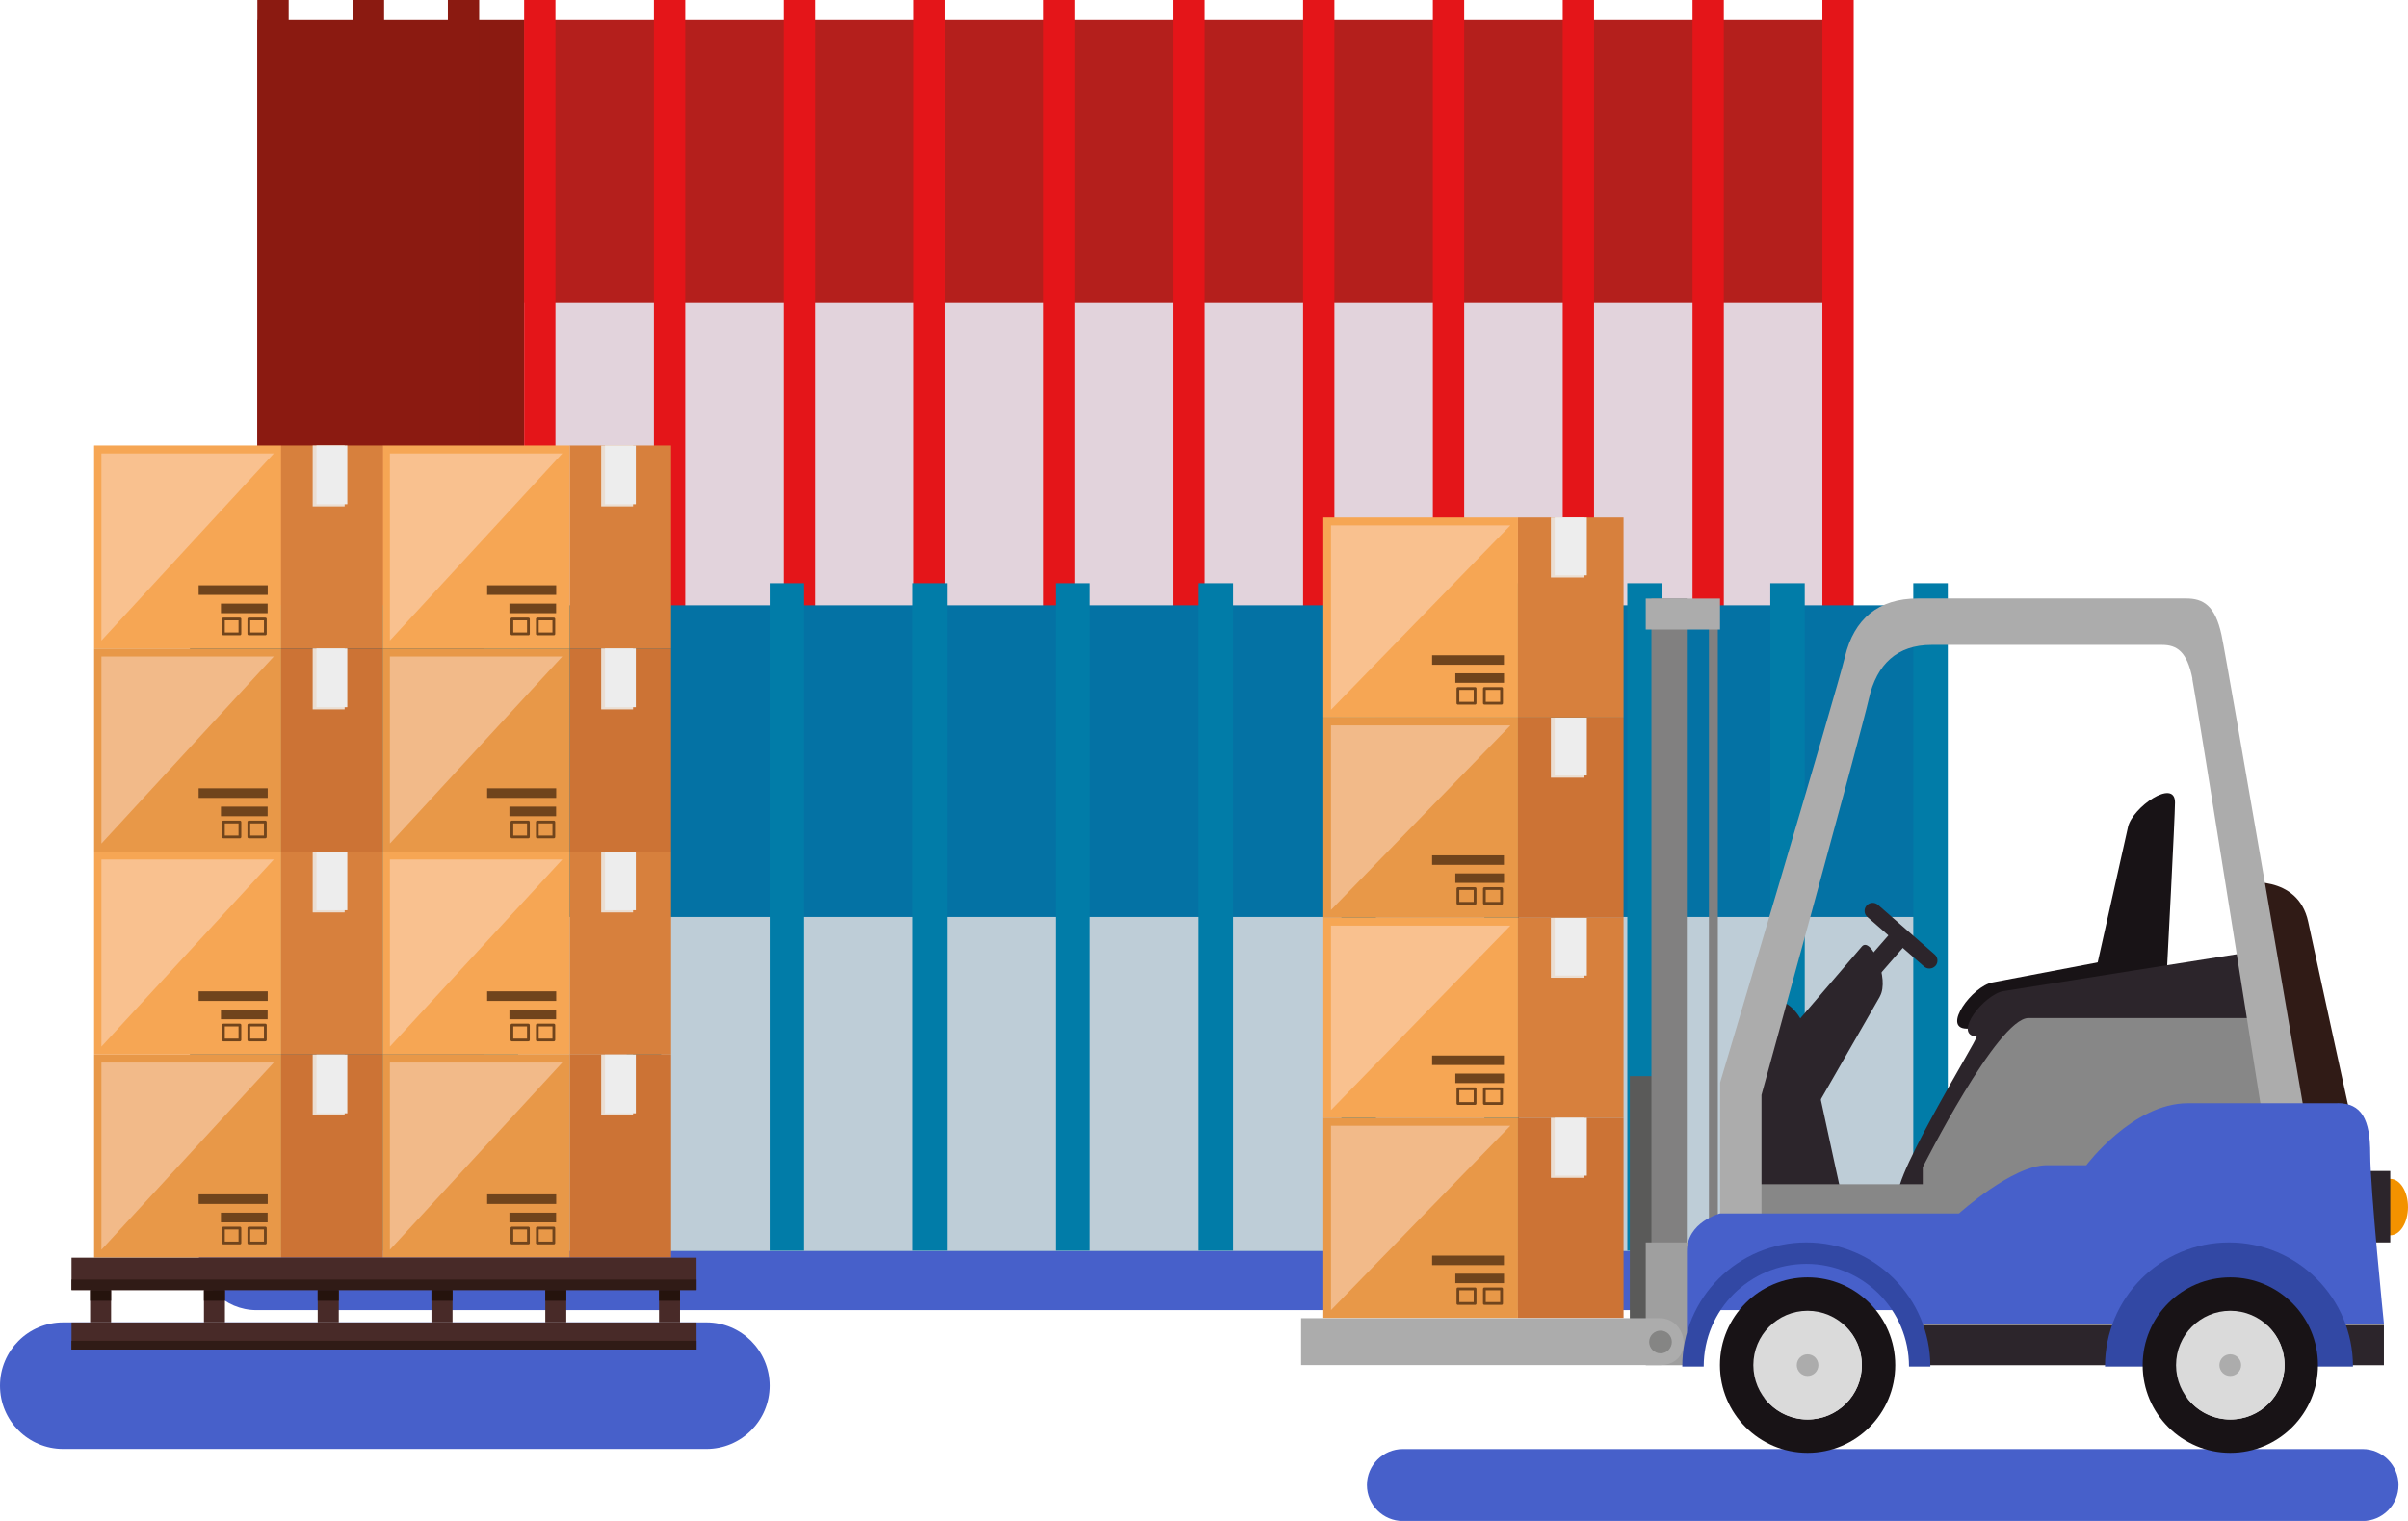 <svg width="418" height="264" viewBox="0 0 418 264" fill="none" xmlns="http://www.w3.org/2000/svg">
<g clip-path="url(#clip0_280_1141)">
<path d="M0 240.527C0 246.593 4.907 251.505 10.967 251.505H122.619C128.679 251.505 133.603 246.593 133.603 240.527C133.603 234.462 128.695 229.533 122.619 229.533H10.967C4.907 229.533 0 234.445 0 240.527Z" fill="#4760CA"/>
<path d="M353.315 217.368C353.315 222.923 348.819 227.407 343.286 227.407H44.529C38.979 227.407 34.5 222.907 34.5 217.368C34.5 211.813 38.995 207.33 44.529 207.33H343.286C348.836 207.33 353.315 211.83 353.315 217.368Z" fill="#4760CA"/>
<path d="M416.353 257.769C416.353 261.214 413.554 264.016 410.112 264.016H243.524C240.083 264.016 237.283 261.214 237.283 257.769C237.283 254.324 240.083 251.522 243.524 251.522H410.112C413.554 251.522 416.353 254.324 416.353 257.769Z" fill="#4760CA"/>
<path d="M317.119 3.478H90.984V105.214H317.119V3.478Z" fill="#B41F1C"/>
<path d="M90.968 3.478H44.677V105.214H90.968V3.478Z" fill="#8B1A11"/>
<g style="mix-blend-mode:multiply">
<path d="M317.119 52.615H90.984V105.231H317.119V52.615Z" fill="#E2D3DC"/>
</g>
<g style="mix-blend-mode:multiply">
<path d="M317.119 82.665H90.984V105.231H317.119V82.665Z" fill="#E2D3DC"/>
</g>
<path d="M96.418 0H90.984V105.231H96.418V0Z" fill="#E41519"/>
<path d="M83.178 0H77.744V105.231H83.178V0Z" fill="#8B1A11"/>
<path d="M66.678 0H61.243V105.231H66.678V0Z" fill="#8B1A11"/>
<path d="M50.111 0H44.677V105.231H50.111V0Z" fill="#8B1A11"/>
<path d="M118.946 0H113.512V105.231H118.946V0Z" fill="#E41519"/>
<path d="M141.491 0H136.056V105.231H141.491V0Z" fill="#E41519"/>
<path d="M164.019 0H158.584V105.231H164.019V0Z" fill="#E41519"/>
<path d="M186.563 0H181.128V105.231H186.563V0Z" fill="#E41519"/>
<path d="M209.091 0H203.656V105.231H209.091V0Z" fill="#E41519"/>
<path d="M231.635 0H226.201V105.231H231.635V0Z" fill="#E41519"/>
<path d="M254.163 0H248.729V105.231H254.163V0Z" fill="#E41519"/>
<path d="M276.707 0H271.273V105.231H276.707V0Z" fill="#E41519"/>
<path d="M299.235 0H293.801V105.231H299.235V0Z" fill="#E41519"/>
<path d="M321.779 0H316.345V105.231H321.779V0Z" fill="#E41519"/>
<path d="M332.977 105.066H83.969V217.088H332.977V105.066Z" fill="#0472A4"/>
<path d="M83.985 105.066H33.001V217.088H83.985V105.066Z" fill="#00507B"/>
<g style="mix-blend-mode:multiply">
<path d="M332.977 159.165H83.969V217.104H332.977V159.165Z" fill="#BECDD7"/>
</g>
<g style="mix-blend-mode:multiply">
<path d="M332.977 192.247H83.969V217.104H332.977V192.247Z" fill="#BECDD7"/>
</g>
<path d="M89.947 101.225H83.969V217.088H89.947V101.225Z" fill="#017CA8"/>
<path d="M75.389 101.225H69.395V217.088H75.389V101.225Z" fill="#00507B"/>
<path d="M57.225 101.225H51.231V217.088H57.225V101.225Z" fill="#00507B"/>
<path d="M38.995 101.225H33.001V217.088H38.995V101.225Z" fill="#00507B"/>
<path d="M114.763 101.225H108.786V217.088H114.763V101.225Z" fill="#017CA8"/>
<path d="M139.58 101.225H133.603V217.088H139.58V101.225Z" fill="#017CA8"/>
<path d="M164.397 101.225H158.419V217.088H164.397V101.225Z" fill="#017CA8"/>
<path d="M189.214 101.225H183.22V217.088H189.214V101.225Z" fill="#017CA8"/>
<path d="M214.031 101.225H208.053V217.088H214.031V101.225Z" fill="#017CA8"/>
<path d="M238.848 101.225H232.854V217.088H238.848V101.225Z" fill="#017CA8"/>
<path d="M263.648 101.225H257.67V217.088H263.648V101.225Z" fill="#017CA8"/>
<path d="M288.465 101.225H282.487V217.088H288.465V101.225Z" fill="#017CA8"/>
<path d="M313.282 101.225H307.304V217.088H313.282V101.225Z" fill="#017CA8"/>
<path d="M338.115 101.225H332.121V217.088H338.115V101.225Z" fill="#017CA8"/>
<path d="M66.415 77.324H48.81V112.566H66.415V77.324Z" fill="#D7803D"/>
<g style="mix-blend-mode:multiply">
<path d="M59.828 77.324H54.278V87.89H59.828V77.324Z" fill="#EBDED2"/>
</g>
<path d="M48.81 77.324H16.336V112.566H48.81V77.324Z" fill="#F6A654"/>
<g style="mix-blend-mode:soft-light" opacity="0.5">
<path d="M17.604 111.181V78.709H47.526L17.604 111.181Z" fill="#FCDCC9"/>
</g>
<path d="M60.288 77.324H54.937V87.511H60.288V77.324Z" fill="#EDEDED"/>
<path d="M46.472 101.588H34.484V103.253H46.472V101.588Z" fill="#70441C"/>
<path d="M46.456 104.769H38.353V106.434H46.456V104.769Z" fill="#70441C"/>
<path d="M46.06 107.44H43.195V110.028H46.06V107.44Z" stroke="#70441C" stroke-width="0.48" stroke-linecap="round" stroke-linejoin="round"/>
<path d="M41.647 107.44H38.782V110.028H41.647V107.44Z" stroke="#70441C" stroke-width="0.48" stroke-linecap="round" stroke-linejoin="round"/>
<path d="M116.493 77.324H98.889V112.566H116.493V77.324Z" fill="#D7803D"/>
<g style="mix-blend-mode:multiply">
<path d="M109.889 77.324H104.356V87.89H109.889V77.324Z" fill="#EBDED2"/>
</g>
<path d="M98.889 77.324H66.414V112.566H98.889V77.324Z" fill="#F6A654"/>
<g style="mix-blend-mode:soft-light" opacity="0.5">
<path d="M67.682 111.181V78.709H97.604L67.682 111.181Z" fill="#FCDCC9"/>
</g>
<path d="M110.367 77.324H105.015V87.511H110.367V77.324Z" fill="#EDEDED"/>
<path d="M96.55 101.588H84.562V103.253H96.55V101.588Z" fill="#70441C"/>
<path d="M96.534 104.769H88.432V106.434H96.534V104.769Z" fill="#70441C"/>
<path d="M96.139 107.44H93.273V110.028H96.139V107.44Z" stroke="#70441C" stroke-width="0.48" stroke-linecap="round" stroke-linejoin="round"/>
<path d="M91.725 107.44H88.86V110.028H91.725V107.44Z" stroke="#70441C" stroke-width="0.48" stroke-linecap="round" stroke-linejoin="round"/>
<path d="M66.415 147.808H48.81V183.049H66.415V147.808Z" fill="#D7803D"/>
<g style="mix-blend-mode:multiply">
<path d="M59.828 147.808H54.278V158.374H59.828V147.808Z" fill="#EBDED2"/>
</g>
<path d="M48.81 147.808H16.336V183.049H48.81V147.808Z" fill="#F6A654"/>
<g style="mix-blend-mode:soft-light" opacity="0.5">
<path d="M17.604 181.665V149.192H47.526L17.604 181.665Z" fill="#FCDCC9"/>
</g>
<path d="M60.288 147.808H54.937V157.994H60.288V147.808Z" fill="#EDEDED"/>
<path d="M46.472 172.071H34.484V173.736H46.472V172.071Z" fill="#70441C"/>
<path d="M46.456 175.253H38.353V176.918H46.456V175.253Z" fill="#70441C"/>
<path d="M46.06 177.923H43.195V180.511H46.06V177.923Z" stroke="#70441C" stroke-width="0.48" stroke-linecap="round" stroke-linejoin="round"/>
<path d="M41.647 177.923H38.782V180.511H41.647V177.923Z" stroke="#70441C" stroke-width="0.48" stroke-linecap="round" stroke-linejoin="round"/>
<path d="M116.493 147.808H98.889V183.049H116.493V147.808Z" fill="#D7803D"/>
<g style="mix-blend-mode:multiply">
<path d="M109.889 147.808H104.356V158.374H109.889V147.808Z" fill="#EBDED2"/>
</g>
<path d="M98.889 147.808H66.414V183.049H98.889V147.808Z" fill="#F6A654"/>
<g style="mix-blend-mode:soft-light" opacity="0.5">
<path d="M67.682 181.665V149.192H97.604L67.682 181.665Z" fill="#FCDCC9"/>
</g>
<path d="M110.367 147.808H105.015V157.994H110.367V147.808Z" fill="#EDEDED"/>
<path d="M96.55 172.071H84.562V173.736H96.55V172.071Z" fill="#70441C"/>
<path d="M96.534 175.253H88.432V176.918H96.534V175.253Z" fill="#70441C"/>
<path d="M96.139 177.923H93.273V180.511H96.139V177.923Z" stroke="#70441C" stroke-width="0.48" stroke-linecap="round" stroke-linejoin="round"/>
<path d="M91.725 177.923H88.86V180.511H91.725V177.923Z" stroke="#70441C" stroke-width="0.48" stroke-linecap="round" stroke-linejoin="round"/>
<path d="M66.415 112.566H48.81V147.808H66.415V112.566Z" fill="#CC7335"/>
<g style="mix-blend-mode:multiply">
<path d="M59.828 112.566H54.278V123.132H59.828V112.566Z" fill="#EBDED2"/>
</g>
<path d="M48.81 112.566H16.336V147.808H48.81V112.566Z" fill="#E89848"/>
<g style="mix-blend-mode:soft-light" opacity="0.5">
<path d="M17.604 146.423V113.95H47.526L17.604 146.423Z" fill="#FCDCC9"/>
</g>
<path d="M60.288 112.566H54.937V122.753H60.288V112.566Z" fill="#EDEDED"/>
<path d="M46.472 136.83H34.484V138.494H46.472V136.83Z" fill="#70441C"/>
<path d="M46.456 140.011H38.353V141.676H46.456V140.011Z" fill="#70441C"/>
<path d="M46.06 142.681H43.195V145.269H46.06V142.681Z" stroke="#70441C" stroke-width="0.48" stroke-linecap="round" stroke-linejoin="round"/>
<path d="M41.647 142.681H38.782V145.269H41.647V142.681Z" stroke="#70441C" stroke-width="0.48" stroke-linecap="round" stroke-linejoin="round"/>
<path d="M116.493 112.566H98.889V147.808H116.493V112.566Z" fill="#CC7335"/>
<g style="mix-blend-mode:multiply">
<path d="M109.889 112.566H104.356V123.132H109.889V112.566Z" fill="#EBDED2"/>
</g>
<path d="M98.889 112.566H66.414V147.808H98.889V112.566Z" fill="#E89848"/>
<g style="mix-blend-mode:soft-light" opacity="0.5">
<path d="M67.682 146.423V113.95H97.604L67.682 146.423Z" fill="#FCDCC9"/>
</g>
<path d="M110.367 112.566H105.015V122.753H110.367V112.566Z" fill="#EDEDED"/>
<path d="M96.55 136.83H84.562V138.494H96.55V136.83Z" fill="#70441C"/>
<path d="M96.534 140.011H88.432V141.676H96.534V140.011Z" fill="#70441C"/>
<path d="M96.139 142.681H93.273V145.269H96.139V142.681Z" stroke="#70441C" stroke-width="0.48" stroke-linecap="round" stroke-linejoin="round"/>
<path d="M91.725 142.681H88.86V145.269H91.725V142.681Z" stroke="#70441C" stroke-width="0.48" stroke-linecap="round" stroke-linejoin="round"/>
<path d="M66.415 183.05H48.81V218.291H66.415V183.05Z" fill="#CC7335"/>
<g style="mix-blend-mode:multiply">
<path d="M59.828 183.05H54.278V193.615H59.828V183.05Z" fill="#EBDED2"/>
</g>
<path d="M48.81 183.05H16.336V218.291H48.81V183.05Z" fill="#E89848"/>
<g style="mix-blend-mode:soft-light" opacity="0.5">
<path d="M17.604 216.923V184.434H47.526L17.604 216.923Z" fill="#FCDCC9"/>
</g>
<path d="M60.288 183.05H54.937V193.236H60.288V183.05Z" fill="#EDEDED"/>
<path d="M46.472 207.313H34.484V208.978H46.472V207.313Z" fill="#70441C"/>
<path d="M46.456 210.495H38.353V212.176H46.456V210.495Z" fill="#70441C"/>
<path d="M46.06 213.165H43.195V215.753H46.06V213.165Z" stroke="#70441C" stroke-width="0.48" stroke-linecap="round" stroke-linejoin="round"/>
<path d="M41.647 213.165H38.782V215.753H41.647V213.165Z" stroke="#70441C" stroke-width="0.48" stroke-linecap="round" stroke-linejoin="round"/>
<path d="M116.493 183.05H98.889V218.291H116.493V183.05Z" fill="#CC7335"/>
<g style="mix-blend-mode:multiply">
<path d="M109.889 183.05H104.356V193.615H109.889V183.05Z" fill="#EBDED2"/>
</g>
<path d="M98.889 183.05H66.414V218.291H98.889V183.05Z" fill="#E89848"/>
<g style="mix-blend-mode:soft-light" opacity="0.5">
<path d="M67.682 216.923V184.434H97.604L67.682 216.923Z" fill="#FCDCC9"/>
</g>
<path d="M110.367 183.05H105.015V193.236H110.367V183.05Z" fill="#EDEDED"/>
<path d="M96.55 207.313H84.562V208.978H96.55V207.313Z" fill="#70441C"/>
<path d="M96.534 210.495H88.432V212.176H96.534V210.495Z" fill="#70441C"/>
<path d="M96.139 213.165H93.273V215.753H96.139V213.165Z" stroke="#70441C" stroke-width="0.48" stroke-linecap="round" stroke-linejoin="round"/>
<path d="M91.725 213.165H88.86V215.753H91.725V213.165Z" stroke="#70441C" stroke-width="0.48" stroke-linecap="round" stroke-linejoin="round"/>
<path d="M120.906 218.308H12.417V223.929H120.906V218.308Z" fill="#482A28"/>
<path d="M120.906 222.099H12.417V223.912H120.906V222.099Z" fill="#301B16"/>
<path d="M120.906 229.55H12.417V234.247H120.906V229.55Z" fill="#482A28"/>
<path d="M120.906 232.731H12.417V234.247H120.906V232.731Z" fill="#301B16"/>
<path d="M19.284 223.912H15.645V229.533H19.284V223.912Z" fill="#482A28"/>
<path d="M19.284 223.912H15.645V225.791H19.284V223.912Z" fill="#25130D"/>
<path d="M39.045 223.912H35.406V229.533H39.045V223.912Z" fill="#482A28"/>
<path d="M39.045 223.912H35.406V225.791H39.045V223.912Z" fill="#25130D"/>
<path d="M58.806 223.912H55.15V229.533H58.806V223.912Z" fill="#482A28"/>
<path d="M58.806 223.912H55.15V225.791H58.806V223.912Z" fill="#25130D"/>
<path d="M78.551 223.912H74.895V229.533H78.551V223.912Z" fill="#482A28"/>
<path d="M78.551 223.912H74.895V225.791H78.551V223.912Z" fill="#25130D"/>
<path d="M98.296 223.912H94.656V229.533H98.296V223.912Z" fill="#482A28"/>
<path d="M98.296 223.912H94.656V225.791H98.296V223.912Z" fill="#25130D"/>
<path d="M118.041 223.912H114.401V229.533H118.041V223.912Z" fill="#482A28"/>
<path d="M118.041 223.912H114.401V225.791H118.041V223.912Z" fill="#25130D"/>
<path d="M289.074 186.791H282.915V230.555H289.074V186.791Z" fill="#5A5A59"/>
<path d="M292.812 103.896H286.67V216.214H292.812V103.896Z" fill="#818080"/>
<path d="M298.197 105.989H296.649V216.214H298.197V105.989Z" fill="#818080"/>
<path d="M293.817 215.654H285.682V236.967H293.817V215.654Z" fill="#9F9F9F"/>
<path d="M288.07 228.808C293.142 228.808 294.179 236.95 288.07 236.95H225.855V228.808H288.07Z" fill="#ACACAC"/>
<path d="M298.576 103.896H285.682V109.269H298.576V103.896Z" fill="#ACACAC"/>
<path d="M418 209.522C418 212.225 416.617 214.417 414.921 214.417C413.224 214.417 411.825 212.225 411.825 209.522C411.825 206.819 413.208 204.626 414.921 204.626C416.633 204.626 418 206.819 418 209.522Z" fill="#F39200"/>
<path d="M414.921 203.258H409.338V215.654H414.921V203.258Z" fill="#2C252B"/>
<path d="M313.693 179.967C311.898 171.593 304.356 173.077 304.356 173.077L302.709 210.61L321.466 215.654C321.466 215.654 315.505 188.407 313.71 179.967H313.693Z" fill="#2C252B"/>
<path d="M326.308 172.978C328.086 169.896 324.76 162.462 323.195 164.291C321.631 166.121 309.873 179.835 309.873 179.835L311.899 198.082C311.899 198.082 324.546 176.06 326.324 172.978H326.308Z" fill="#2C252B"/>
<path d="M369.387 143.571C370.161 140.11 377.555 135.016 377.555 139.286C377.555 141.692 376.139 168.659 376.139 168.659L363.064 171.841C363.064 171.841 368.613 147.049 369.387 143.588V143.571Z" fill="#181316"/>
<path d="M345.872 170.522C342.38 171.181 337.061 178.417 341.326 178.549C343.731 178.632 370.705 178.088 370.705 178.088L374.295 165.115C374.295 165.115 349.363 169.862 345.872 170.522Z" fill="#181316"/>
<path d="M347.88 172.006C344.373 172.566 338.873 179.654 343.121 179.918C343.632 179.951 326.11 208.104 329.996 208.253C344.208 208.78 394.863 181.797 394.863 181.797L390.071 165.346C390.071 165.346 351.388 171.445 347.88 172.022V172.006Z" fill="#2C252B"/>
<path d="M333.768 215.654H396.575V176.703H352.129C346.761 176.703 333.768 202.599 333.768 202.599V215.654Z" fill="#878787"/>
<path d="M364.282 205.549H301.475V215.654H364.282V205.549Z" fill="#878787"/>
<path d="M400.676 160.005C398.881 151.632 389.33 153.231 389.33 153.231L395.9 195.692H408.449C408.449 195.692 402.488 168.445 400.676 160.005Z" fill="#301B16"/>
<path d="M380.553 117.824C381.491 122.571 393.513 198.692 393.513 198.692L400.693 197.176C400.693 197.176 386.711 115.302 385.625 110.192C384.521 105.082 382.446 103.879 379.499 103.879H332.895C326.028 103.879 321.845 107.473 320.281 113.934C318.716 120.396 298.593 187.896 298.593 187.896V212.703L305.773 213.115V190.055C305.773 190.055 323.064 127.302 324.414 121.286C325.764 115.269 329.354 111.94 335.266 111.94H375.316C377.852 111.94 379.647 113.06 380.586 117.808L380.553 117.824Z" fill="#ACACAC"/>
<path d="M413.817 229.978H332.862V236.967H413.817V229.978Z" fill="#2C252B"/>
<path d="M405.764 191.489H379.778C370.227 191.489 362.158 202.253 362.158 202.253H355.291C349.313 202.253 340.058 210.626 340.058 210.626H298.576C298.576 210.626 292.829 212.11 292.829 217.187V231.363C292.829 231.363 297.687 217.187 313.792 217.78C329.898 218.373 332.878 229.895 332.878 229.895H413.834C413.834 229.895 411.446 206.423 411.446 200.341C411.446 194.258 409.947 191.472 405.764 191.472V191.489Z" fill="#4760CA"/>
<path d="M328.992 236.951C328.992 245.357 322.175 252.181 313.776 252.181C305.377 252.181 298.56 245.374 298.56 236.951C298.56 228.527 305.377 221.72 313.776 221.72C322.175 221.72 328.992 228.544 328.992 236.951Z" fill="#181316"/>
<path d="M323.195 236.951C323.195 242.159 318.98 246.379 313.776 246.379C308.572 246.379 304.356 242.159 304.356 236.951C304.356 231.742 308.572 227.522 313.776 227.522C318.98 227.522 323.195 231.742 323.195 236.951Z" fill="#DADADA"/>
<path d="M315.653 236.95C315.653 237.989 314.813 238.83 313.776 238.83C312.739 238.83 311.899 237.989 311.899 236.95C311.899 235.912 312.739 235.071 313.776 235.071C314.813 235.071 315.653 235.912 315.653 236.95Z" fill="#ACACAC"/>
<g style="mix-blend-mode:multiply">
<path d="M320.083 229.978C321.219 231.527 321.895 233.44 321.895 235.516C321.895 240.725 317.679 244.945 312.475 244.945C310.038 244.945 307.848 244.022 306.168 242.505C307.881 244.863 310.647 246.396 313.776 246.396C318.98 246.396 323.196 242.176 323.196 236.967C323.196 234.198 321.993 231.709 320.083 229.978Z" fill="#DADADA"/>
</g>
<path d="M313.545 215.654C301.656 215.654 292.022 225.297 292.022 237.198H295.744C295.744 227.357 303.714 219.379 313.562 219.379C323.409 219.379 331.38 227.357 331.38 237.198H335.085C335.085 225.297 325.451 215.654 313.562 215.654H313.545Z" fill="#3248A4"/>
<path d="M386.925 215.654C375.036 215.654 365.402 225.297 365.402 237.198H408.449C408.449 225.297 398.815 215.654 386.925 215.654Z" fill="#3248A4"/>
<path d="M328.523 161.533L322.611 168.314L325.105 170.493L331.017 163.712L328.523 161.533Z" fill="#2C252B"/>
<path d="M335.974 167.637C335.464 168.214 334.575 168.28 333.998 167.769L324.151 159.165C323.558 158.654 323.508 157.764 324.019 157.187C324.529 156.61 325.419 156.544 325.995 157.055L335.843 165.676C336.419 166.187 336.485 167.077 335.974 167.654V167.637Z" fill="#2C252B"/>
<path d="M402.372 236.951C402.372 245.357 395.555 252.181 387.156 252.181C378.758 252.181 371.94 245.374 371.94 236.951C371.94 228.527 378.758 221.72 387.156 221.72C395.555 221.72 402.372 228.544 402.372 236.951Z" fill="#181316"/>
<path d="M396.576 236.951C396.576 242.159 392.36 246.379 387.156 246.379C381.952 246.379 377.737 242.159 377.737 236.951C377.737 231.742 381.952 227.522 387.156 227.522C392.36 227.522 396.576 231.742 396.576 236.951Z" fill="#DADADA"/>
<path d="M389.033 236.95C389.033 237.989 388.193 238.83 387.14 238.83C386.086 238.83 385.262 237.989 385.262 236.95C385.262 235.912 386.102 235.071 387.14 235.071C388.177 235.071 389.033 235.912 389.033 236.95Z" fill="#ACACAC"/>
<g style="mix-blend-mode:multiply">
<path d="M393.463 229.978C394.583 231.527 395.275 233.44 395.275 235.516C395.275 240.725 391.059 244.945 385.855 244.945C383.418 244.945 381.211 244.022 379.548 242.505C381.261 244.863 384.027 246.396 387.156 246.396C392.36 246.396 396.576 242.176 396.576 236.967C396.576 234.198 395.374 231.709 393.463 229.978Z" fill="#DADADA"/>
</g>
<path d="M290.211 232.929C290.211 234.016 289.338 234.907 288.251 234.907C287.164 234.907 286.275 234.016 286.275 232.929C286.275 231.841 287.164 230.967 288.251 230.967C289.338 230.967 290.211 231.841 290.211 232.929Z" fill="#858584"/>
<path d="M281.829 89.819H263.5V124.549H281.829V89.819Z" fill="#D7803D"/>
<g style="mix-blend-mode:multiply">
<path d="M274.978 89.819H269.214V100.236H274.978V89.819Z" fill="#EBDED2"/>
</g>
<path d="M263.5 89.819H229.708V124.549H263.5V89.819Z" fill="#F6A654"/>
<g style="mix-blend-mode:soft-light" opacity="0.5">
<path d="M231.042 123.198V91.187H262.183L231.042 123.198Z" fill="#FCDCC9"/>
</g>
<path d="M275.455 89.819H269.889V99.857H275.455V89.819Z" fill="#EDEDED"/>
<path d="M261.063 113.736H248.597V115.384H261.063V113.736Z" fill="#70441C"/>
<path d="M261.079 116.868H252.631V118.517H261.079V116.868Z" fill="#70441C"/>
<path d="M260.651 119.505H257.67V122.06H260.651V119.505Z" stroke="#70441C" stroke-width="0.48" stroke-linecap="round" stroke-linejoin="round"/>
<path d="M256.057 119.505H253.076V122.06H256.057V119.505Z" stroke="#70441C" stroke-width="0.48" stroke-linecap="round" stroke-linejoin="round"/>
<path d="M281.829 159.297H263.5V194.027H281.829V159.297Z" fill="#D7803D"/>
<g style="mix-blend-mode:multiply">
<path d="M274.978 159.297H269.214V169.714H274.978V159.297Z" fill="#EBDED2"/>
</g>
<path d="M263.5 159.297H229.708V194.027H263.5V159.297Z" fill="#F6A654"/>
<g style="mix-blend-mode:soft-light" opacity="0.5">
<path d="M231.042 192.676V160.665H262.183L231.042 192.676Z" fill="#FCDCC9"/>
</g>
<path d="M275.455 159.297H269.889V169.335H275.455V159.297Z" fill="#EDEDED"/>
<path d="M261.063 183.214H248.597V184.862H261.063V183.214Z" fill="#70441C"/>
<path d="M261.079 186.346H252.631V187.995H261.079V186.346Z" fill="#70441C"/>
<path d="M260.651 188.983H257.67V191.538H260.651V188.983Z" stroke="#70441C" stroke-width="0.48" stroke-linecap="round" stroke-linejoin="round"/>
<path d="M256.057 188.983H253.076V191.538H256.057V188.983Z" stroke="#70441C" stroke-width="0.48" stroke-linecap="round" stroke-linejoin="round"/>
<path d="M281.829 124.566H263.5V159.297H281.829V124.566Z" fill="#CC7335"/>
<g style="mix-blend-mode:multiply">
<path d="M274.978 124.566H269.214V134.983H274.978V124.566Z" fill="#EBDED2"/>
</g>
<path d="M263.5 124.566H229.708V159.297H263.5V124.566Z" fill="#E89848"/>
<g style="mix-blend-mode:soft-light" opacity="0.5">
<path d="M231.042 157.945V125.917H262.183L231.042 157.945Z" fill="#FCDCC9"/>
</g>
<path d="M275.455 124.566H269.889V134.604H275.455V124.566Z" fill="#EDEDED"/>
<path d="M261.063 148.467H248.597V150.115H261.063V148.467Z" fill="#70441C"/>
<path d="M261.079 151.599H252.631V153.247H261.079V151.599Z" fill="#70441C"/>
<path d="M260.651 154.236H257.67V156.791H260.651V154.236Z" stroke="#70441C" stroke-width="0.48" stroke-linecap="round" stroke-linejoin="round"/>
<path d="M256.057 154.236H253.076V156.791H256.057V154.236Z" stroke="#70441C" stroke-width="0.48" stroke-linecap="round" stroke-linejoin="round"/>
<path d="M281.829 194.027H263.5V228.758H281.829V194.027Z" fill="#CC7335"/>
<g style="mix-blend-mode:multiply">
<path d="M274.978 194.027H269.214V204.445H274.978V194.027Z" fill="#EBDED2"/>
</g>
<path d="M263.5 194.027H229.708V228.758H263.5V194.027Z" fill="#E89848"/>
<g style="mix-blend-mode:soft-light" opacity="0.5">
<path d="M231.042 227.407V195.396H262.183L231.042 227.407Z" fill="#FCDCC9"/>
</g>
<path d="M275.455 194.027H269.889V204.066H275.455V194.027Z" fill="#EDEDED"/>
<path d="M261.063 217.945H248.597V219.593H261.063V217.945Z" fill="#70441C"/>
<path d="M261.079 221.077H252.631V222.725H261.079V221.077Z" fill="#70441C"/>
<path d="M260.651 223.714H257.67V226.253H260.651V223.714Z" stroke="#70441C" stroke-width="0.48" stroke-linecap="round" stroke-linejoin="round"/>
<path d="M256.057 223.714H253.076V226.253H256.057V223.714Z" stroke="#70441C" stroke-width="0.48" stroke-linecap="round" stroke-linejoin="round"/>
</g>
<defs>
<clipPath id="clip0_280_1141">
<rect width="418" height="264" fill="white"/>
</clipPath>
</defs>
</svg>

